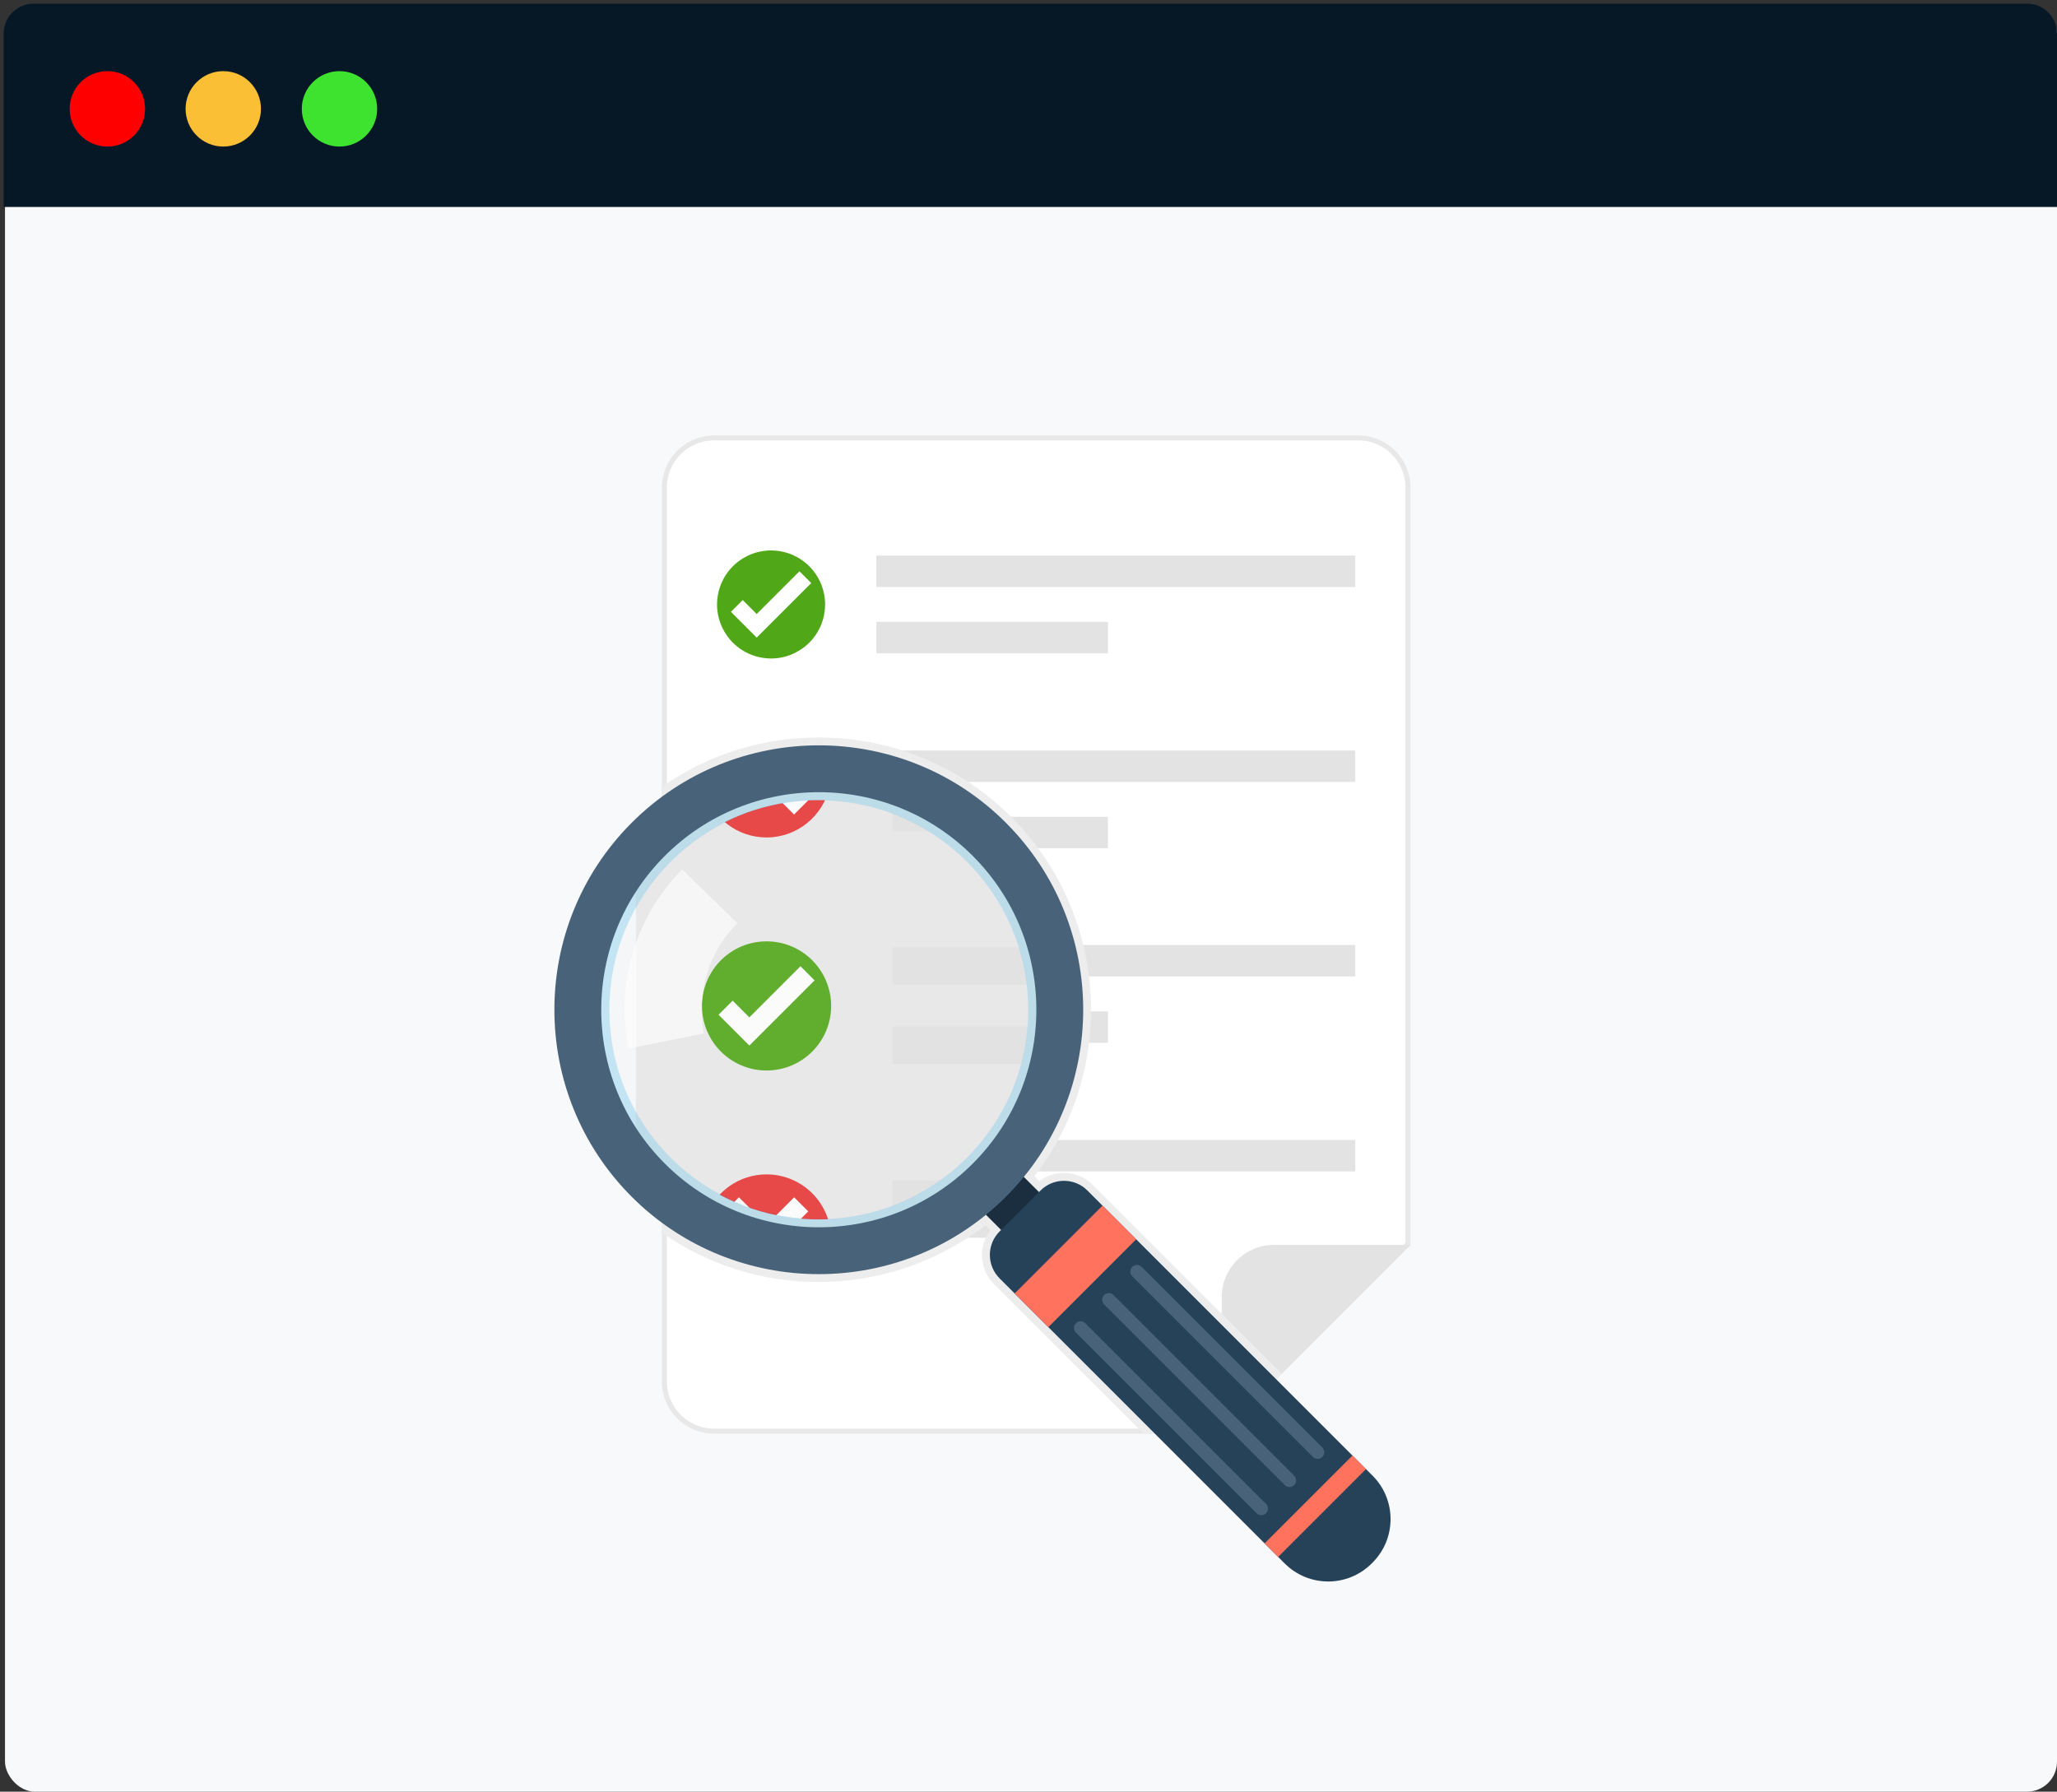 <svg width="411" height="358" viewBox="0 0 411 358" fill="none" xmlns="http://www.w3.org/2000/svg">
<rect x="0" y="0" width="411" height="358" fill="#333333" stroke="none"/>
<g clip-path="url(#clip0_1258_10190)">
<path d="M374.575 112.692C374.575 112.692 374.69 112.659 374.902 112.659C375.108 112.659 375.419 112.708 375.729 112.919C375.881 113.027 376.028 113.167 376.137 113.356C376.24 113.545 376.305 113.772 376.289 114.02C376.267 114.501 375.957 115.041 375.429 115.241C374.896 115.43 374.314 115.208 373.993 114.852C373.825 114.674 373.732 114.458 373.694 114.242C373.656 114.026 373.678 113.82 373.732 113.642C373.836 113.28 374.042 113.043 374.206 112.913C374.369 112.784 374.483 112.74 374.478 112.73C374.478 112.73 374.45 112.735 374.396 112.757C374.369 112.767 374.336 112.784 374.303 112.805C374.265 112.827 374.227 112.848 374.184 112.881C374.01 113.005 373.787 113.248 373.667 113.621C373.613 113.804 373.58 114.026 373.618 114.252C373.656 114.479 373.759 114.717 373.934 114.911C374.108 115.106 374.342 115.262 374.613 115.343C374.88 115.43 375.19 115.435 375.473 115.332C375.756 115.224 375.99 115.025 376.142 114.787C376.3 114.549 376.381 114.279 376.392 114.02C376.408 113.761 376.332 113.513 376.218 113.313C376.098 113.113 375.941 112.962 375.778 112.859C375.451 112.643 375.125 112.6 374.913 112.616C374.858 112.616 374.809 112.627 374.771 112.632C374.728 112.638 374.695 112.649 374.668 112.659C374.613 112.676 374.586 112.686 374.586 112.692H374.575Z" fill="#E0E0E0"/>
<path d="M313.89 84.606C314.635 84.158 315.429 83.823 316.245 83.591L316.729 81.274L320.667 81.204L321.233 83.499C322.06 83.699 322.865 84.012 323.621 84.433L325.612 83.137L328.446 85.853L327.211 87.873C327.662 88.613 328.005 89.401 328.233 90.211L330.567 90.692L330.638 94.601L328.326 95.163C328.125 95.984 327.809 96.783 327.385 97.534L328.69 99.51L325.954 102.324L323.92 101.098C323.175 101.546 322.381 101.881 321.565 102.113L321.081 104.43L317.142 104.5L316.577 102.205C315.75 102.005 314.945 101.692 314.189 101.271L312.198 102.567L309.364 99.85L310.599 97.831C310.147 97.091 309.805 96.302 309.576 95.493L307.243 95.012L307.172 91.102L309.484 90.541C309.685 89.72 310 88.921 310.425 88.17L309.119 86.194L311.855 83.38L313.89 84.606ZM315.989 89.817C314.368 91.486 314.417 94.142 316.093 95.752C317.773 97.361 320.45 97.312 322.071 95.649C323.692 93.98 323.643 91.324 321.967 89.714C320.286 88.105 317.61 88.154 315.989 89.817Z" fill="#F5F5F5"/>
<path d="M27.425 127.898C28.17 127.45 28.964 127.115 29.78 126.883L30.264 124.567L34.202 124.496L34.768 126.791C35.595 126.991 36.4 127.304 37.156 127.726L39.147 126.43L41.981 129.146L40.746 131.165C41.197 131.905 41.54 132.694 41.769 133.504L44.102 133.984L44.173 137.894L41.861 138.456C41.66 139.276 41.344 140.076 40.92 140.826L42.226 142.803L39.489 145.616L37.455 144.39C36.71 144.838 35.916 145.173 35.1 145.405L34.616 147.722L30.678 147.792L30.112 145.497C29.285 145.297 28.48 144.984 27.724 144.563L25.733 145.859L22.899 143.143L24.134 141.123C23.682 140.383 23.34 139.595 23.111 138.785L20.778 138.304L20.707 134.395L23.019 133.833C23.22 133.012 23.536 132.213 23.96 131.462L22.654 129.486L25.39 126.673L27.425 127.898ZM29.524 133.109C27.903 134.778 27.952 137.435 29.628 139.044C31.308 140.653 33.985 140.605 35.606 138.942C37.227 137.273 37.178 134.616 35.502 133.007C33.822 131.398 31.145 131.446 29.524 133.109Z" fill="#F5F5F5"/>
<path d="M355.769 180.339C356.514 179.89 357.308 179.556 358.124 179.323L358.608 177.007L362.546 176.937L363.112 179.232C363.939 179.431 364.744 179.745 365.5 180.166L367.491 178.87L370.325 181.586L369.09 183.606C369.541 184.345 369.884 185.134 370.112 185.944L372.446 186.424L372.517 190.334L370.205 190.896C370.004 191.717 369.688 192.516 369.264 193.266L370.569 195.243L367.833 198.056L365.799 196.83C365.054 197.279 364.26 197.613 363.444 197.846L362.959 200.162L359.021 200.232L358.456 197.937C357.629 197.738 356.824 197.424 356.068 197.003L354.077 198.299L351.243 195.583L352.478 193.563C352.026 192.824 351.683 192.035 351.455 191.225L349.121 190.745L349.051 186.835L351.363 186.273C351.564 185.452 351.879 184.653 352.304 183.903L350.998 181.926L353.734 179.113L355.769 180.339ZM357.868 185.55C356.247 187.218 356.296 189.875 357.971 191.484C359.652 193.094 362.329 193.045 363.949 191.382C365.57 189.713 365.521 187.056 363.846 185.447C362.165 183.838 359.489 183.886 357.868 185.55Z" fill="#F5F5F5"/>
</g>
<rect x="1" y="1" width="410" height="357" rx="6" fill="#F7F9FB"/>
<path d="M281.326 97.413V248.542L255.744 274.125L243.905 285.963H142.673C137.193 285.963 132.75 281.52 132.75 276.05V97.413C132.75 91.947 137.193 87.5 142.673 87.5H271.404C276.884 87.5 281.326 91.943 281.326 97.413Z" fill="white" stroke="#E8E8E8"/>
<path d="M281.827 248.746L244.113 286.46V259.169C244.113 253.41 248.777 248.746 254.523 248.746H281.827Z" fill="#E3E3E3"/>
<path d="M164.559 123.3C165.951 117.505 162.382 111.678 156.587 110.286C150.791 108.893 144.964 112.462 143.572 118.258C142.18 124.053 145.749 129.88 151.544 131.273C157.34 132.665 163.167 129.096 164.559 123.3Z" fill="#50A818"/>
<path d="M151.193 122.692L148.402 119.898L146.043 122.254L151.193 127.404L162.092 116.505L159.736 114.149L151.193 122.692Z" fill="white"/>
<path d="M164.559 162.243C165.951 156.448 162.382 150.621 156.587 149.228C150.791 147.836 144.964 151.405 143.572 157.201C142.18 162.996 145.749 168.823 151.544 170.215C157.34 171.608 163.167 168.038 164.559 162.243Z" fill="#E83434"/>
<path d="M161.033 155.114L158.677 152.757L154.062 157.369L149.45 152.757L147.094 155.114L151.706 159.729L147.113 164.321L149.469 166.677L154.062 162.085L158.657 166.677L161.013 164.321L156.421 159.729L161.033 155.114Z" fill="white"/>
<path d="M161.694 206.29C165.909 202.075 165.909 195.242 161.694 191.027C157.48 186.813 150.647 186.813 146.432 191.027C142.217 195.242 142.217 202.075 146.432 206.29C150.647 210.504 157.48 210.504 161.694 206.29Z" fill="#50A818"/>
<path d="M151.189 200.574L148.398 197.78L146.039 200.136L151.189 205.286L162.088 194.387L159.732 192.031L151.189 200.574Z" fill="white"/>
<path d="M154.062 248.393C160.022 248.393 164.854 243.561 164.854 237.601C164.854 231.64 160.022 226.808 154.062 226.808C148.101 226.808 143.27 231.64 143.27 237.601C143.27 243.561 148.101 248.393 154.062 248.393Z" fill="#E83434"/>
<path d="M161.037 232.999L158.681 230.639L154.066 235.254L149.454 230.639L147.098 232.999L151.709 237.61L147.117 242.203L149.473 244.562L154.066 239.966L158.661 244.562L161.017 242.203L156.425 237.61L161.037 232.999Z" fill="white"/>
<path d="M270.79 111.005H175.09V117.293H270.79V111.005Z" fill="#E3E3E3"/>
<path d="M221.37 124.26H175.09V130.548H221.37V124.26Z" fill="#E3E3E3"/>
<path d="M270.79 149.948H175.09V156.235H270.79V149.948Z" fill="#E3E3E3"/>
<path d="M221.37 163.203H175.09V169.49H221.37V163.203Z" fill="#E3E3E3"/>
<path d="M270.79 188.822H175.09V195.109H270.79V188.822Z" fill="#E3E3E3"/>
<path d="M221.37 202.077H175.09V208.365H221.37V202.077Z" fill="#E3E3E3"/>
<path d="M270.79 227.778H175.09V234.065H270.79V227.778Z" fill="#E3E3E3"/>
<path d="M221.37 241.036H175.09V247.323H221.37V241.036Z" fill="#E3E3E3"/>
<path d="M207.824 210.507C208.031 212.409 208.566 214.26 208.65 216.075C208.265 216.963 207.843 217.838 207.49 218.784C207.13 219.74 206.836 220.735 206.521 221.727C205.507 222.861 204.298 223.882 203.329 224.984C201.579 226.961 200.325 229.255 199.91 231.874C199.877 232.081 199.864 232.282 199.864 232.48C198.976 233.961 198.361 235.611 197.44 237.079C196.212 239.036 192.867 240.229 190.897 241.273C188.648 242.462 186.431 243.668 184.308 245.09C182.458 246.332 180.769 247.754 178.653 248.542C176.569 249.316 174.313 249.154 172.145 248.983C166.963 248.574 161.752 248.636 156.576 248.176C151.228 247.702 146.409 245.738 141.736 243.194C138.443 241.405 135.419 239.202 132.25 237.218C131.174 236.551 130.078 235.902 128.951 235.303C128.358 234.988 127.716 234.723 127.055 234.489V169.079C127.282 168.926 127.495 168.732 127.703 168.492C129.152 166.768 130.639 165.134 132.25 163.653C134.434 161.65 136.842 159.923 139.652 158.627C145.278 156.018 152.175 155.742 158.245 156.183C164.419 156.63 170.609 158.205 176.65 159.489C182.83 160.798 187.86 163.167 192.751 167.166C197.589 171.12 202.276 175.505 205.808 180.691C210.141 187.065 209.6 193.816 208.492 201.073C208.012 204.184 207.484 207.36 207.83 210.507H207.824Z" fill="#EAEAEA"/>
<path d="M158.25 156.183C152.585 155.772 146.201 155.989 140.805 158.137C142.399 163.456 147.325 167.335 153.162 167.335C159.339 167.335 164.492 162.992 165.759 157.198C163.261 156.741 160.752 156.368 158.25 156.186V156.183Z" fill="#E83434"/>
<path d="M148.481 156.3L144.848 159.933L147.667 162.752L153.161 157.259L158.654 162.752L161.473 159.933L157.685 156.144C154.716 155.953 151.572 155.943 148.484 156.297L148.481 156.3Z" fill="white"/>
<path d="M153.164 213.897C160.289 213.897 166.066 208.12 166.066 200.995C166.066 193.869 160.289 188.093 153.164 188.093C146.038 188.093 140.262 193.869 140.262 200.995C140.262 208.12 146.038 213.897 153.164 213.897Z" fill="#50A818"/>
<path d="M149.724 203.283L146.386 199.945L143.566 202.761L149.724 208.919L162.759 195.887L159.939 193.068L149.724 203.283Z" fill="white"/>
<path d="M141.74 243.191C146.413 245.735 151.232 247.699 156.583 248.172C159.72 248.451 162.867 248.535 166.011 248.652C166.04 248.292 166.066 247.929 166.066 247.56C166.066 240.433 160.287 234.658 153.164 234.658C147.7 234.658 143.036 238.061 141.156 242.861C141.351 242.971 141.542 243.087 141.74 243.194V243.191Z" fill="#E83434"/>
<path d="M156.582 248.172L155.979 247.57L161.495 242.054L158.676 239.234L153.16 244.75L147.644 239.234L144.824 242.054L149.381 246.61C151.692 247.391 154.074 247.949 156.576 248.172H156.582Z" fill="white"/>
<path d="M178.285 159.871V166.113H191.398C187.369 163.08 183.176 161.103 178.285 159.871Z" fill="#E3E3E3"/>
<path d="M209.044 189.234H178.281V196.749H209.047C209.303 194.182 209.374 191.677 209.044 189.234Z" fill="#E3E3E3"/>
<path d="M207.823 210.507C207.625 208.702 207.719 206.887 207.923 205.085H178.285V212.6H208.153C208.023 211.91 207.9 211.213 207.826 210.507H207.823Z" fill="#E3E3E3"/>
<path d="M190.894 241.269C192.865 240.226 196.212 239.033 197.434 237.079C197.69 236.67 197.92 236.246 198.141 235.818H178.277V243.334H187.141C188.373 242.621 189.627 241.94 190.891 241.272L190.894 241.269Z" fill="#E3E3E3"/>
<g style="mix-blend-mode:multiply">
<path d="M218.381 236.774C216.832 235.225 214.77 234.369 212.58 234.369C210.771 234.369 209.06 234.95 207.641 236.019L206.665 235.037C214.55 224.841 218.549 212.16 217.934 199.167C217.292 185.607 211.659 172.857 202.079 163.271C191.812 153.004 178.145 147.355 163.587 147.355C152.186 147.355 141.335 150.819 132.238 157.249V163.657C130.624 165.138 129.14 166.768 127.691 168.495C127.484 168.735 127.27 168.93 127.043 169.082V181.245C128.479 178.675 130.216 176.225 132.238 173.946C132.786 173.331 133.359 172.718 133.953 172.125C141.857 164.221 152.383 159.868 163.587 159.868C174.791 159.868 185.324 164.221 193.228 172.125C201.126 180.03 205.485 190.556 205.485 201.766C205.485 212.976 201.126 223.496 193.228 231.401C185.324 239.305 174.797 243.658 163.587 243.658C152.377 243.658 141.851 239.305 133.953 231.401C133.359 230.808 132.786 230.205 132.238 229.579C130.216 227.298 128.479 224.854 127.043 222.284V234.489C127.704 234.723 128.346 234.988 128.939 235.303C130.067 235.902 131.162 236.551 132.238 237.218V246.27C141.332 252.7 152.186 256.164 163.587 256.164C175.643 256.164 187.401 252.152 196.868 244.841L197.843 245.816C195.426 249.028 195.675 253.627 198.598 256.557L228.515 286.47H244.097L256.082 274.485L218.371 236.781L218.381 236.774Z" fill="#EDEDED"/>
</g>
<g style="mix-blend-mode:multiply" opacity="0.12">
<path d="M197.897 236.055C216.84 217.112 216.84 186.4 197.897 167.457C178.955 148.514 148.242 148.514 129.299 167.457C110.356 186.4 110.356 217.112 129.299 236.055C148.242 254.998 178.955 254.998 197.897 236.055Z" fill="#DEDEDE"/>
</g>
<g style="mix-blend-mode:multiply" opacity="0.2">
<path d="M163.603 155.185C137.88 155.185 117.031 176.037 117.031 201.756C117.031 227.476 137.883 248.328 163.603 248.328C189.322 248.328 210.174 227.476 210.174 201.756C210.174 176.037 189.322 155.185 163.603 155.185ZM163.603 243.599C140.492 243.599 121.76 224.867 121.76 201.756C121.76 178.646 140.492 159.913 163.603 159.913C186.713 159.913 205.446 178.646 205.446 201.756C205.446 224.867 186.713 243.599 163.603 243.599Z" fill="#009FE3"/>
</g>
<path opacity="0.6" d="M136.037 173.979C126.681 183.646 123.177 196.833 125.475 209.139C125.495 209.266 125.521 209.389 125.55 209.512L140.639 206.485C140.613 206.358 140.591 206.235 140.568 206.112C139.233 198.619 141.381 190.617 147.05 184.732C147.092 184.683 147.134 184.641 147.179 184.593C147.225 184.547 147.267 184.502 147.315 184.46L136.303 173.707C136.254 173.749 136.212 173.794 136.167 173.839C136.121 173.885 136.079 173.93 136.037 173.979Z" fill="white"/>
<path d="M201.444 232.038L193.875 239.607L208.778 254.51L216.347 246.941L201.444 232.038Z" fill="#1A2E3F"/>
<path d="M126.226 239.134C105.617 218.525 105.617 184.991 126.226 164.386C146.835 143.777 180.368 143.777 200.974 164.386C221.583 184.995 221.583 218.528 200.974 239.134C180.365 259.742 146.832 259.742 126.226 239.134ZM194.353 171.007C177.396 154.051 149.807 154.051 132.85 171.007C115.894 187.963 115.894 215.553 132.85 232.509C149.807 249.465 177.396 249.465 194.353 232.509C211.309 215.553 211.309 187.963 194.353 171.007Z" fill="#486379"/>
<path d="M256.692 312.403L199.723 255.435C197.134 252.846 197.134 248.645 199.723 246.056L207.897 237.883C210.486 235.293 214.687 235.293 217.276 237.883L274.244 294.851C279.041 299.651 279.041 307.429 274.244 312.225L274.069 312.4C269.273 317.2 261.491 317.2 256.695 312.4L256.692 312.403Z" fill="#254259"/>
<path d="M220.286 240.894L202.734 258.446L209.463 265.174L227.014 247.623L220.286 240.894Z" fill="#FF725E"/>
<path d="M270.224 290.837L252.672 308.388L255.381 311.097L272.932 293.545L270.224 290.837Z" fill="#FF725E"/>
<path d="M258.585 294.864L222.488 258.767C221.969 258.248 221.13 258.248 220.612 258.767C220.093 259.285 220.093 260.125 220.612 260.643L256.709 296.74C257.227 297.259 258.066 297.259 258.585 296.74C259.104 296.222 259.104 295.382 258.585 294.864Z" fill="#486379"/>
<path d="M252.952 300.49L216.855 264.393C216.337 263.874 215.497 263.874 214.979 264.393C214.46 264.912 214.46 265.751 214.979 266.269L251.076 302.366C251.594 302.885 252.434 302.885 252.952 302.366C253.471 301.848 253.471 301.008 252.952 300.49Z" fill="#486379"/>
<path d="M264.21 289.234L228.113 253.137C227.594 252.619 226.755 252.619 226.237 253.137C225.718 253.656 225.718 254.495 226.237 255.014L262.334 291.111C262.852 291.629 263.691 291.629 264.21 291.111C264.729 290.592 264.729 289.753 264.21 289.234Z" fill="#486379"/>
<path d="M0.727 6.721C0.727 3.407 3.413 0.721 6.727 0.721H405C408.314 0.721 411 3.407 411 6.721V41.352H0.727V6.721Z" fill="#061826"/>
<path d="M28.986 21.75C28.986 25.919 25.622 29.285 21.456 29.285C17.29 29.285 13.926 25.919 13.926 21.75C13.926 17.581 17.29 14.215 21.456 14.215C25.622 14.215 28.986 17.581 28.986 21.75Z" fill="#FF0000"/>
<path d="M44.612 29.285C48.771 29.285 52.143 25.912 52.143 21.75C52.143 17.589 48.771 14.215 44.612 14.215C40.453 14.215 37.082 17.589 37.082 21.75C37.082 25.912 40.453 29.285 44.612 29.285Z" fill="#FABF35"/>
<path d="M67.831 29.285C71.99 29.285 75.361 25.912 75.361 21.75C75.361 17.589 71.99 14.215 67.831 14.215C63.672 14.215 60.301 17.589 60.301 21.75C60.301 25.912 63.672 29.285 67.831 29.285Z" fill="#3EE32F"/>
<defs>
<clipPath id="clip0_1258_10190">
<rect width="378.005" height="236.637" fill="white" transform="translate(20.703 45.282)"/>
</clipPath>
</defs>
</svg>
